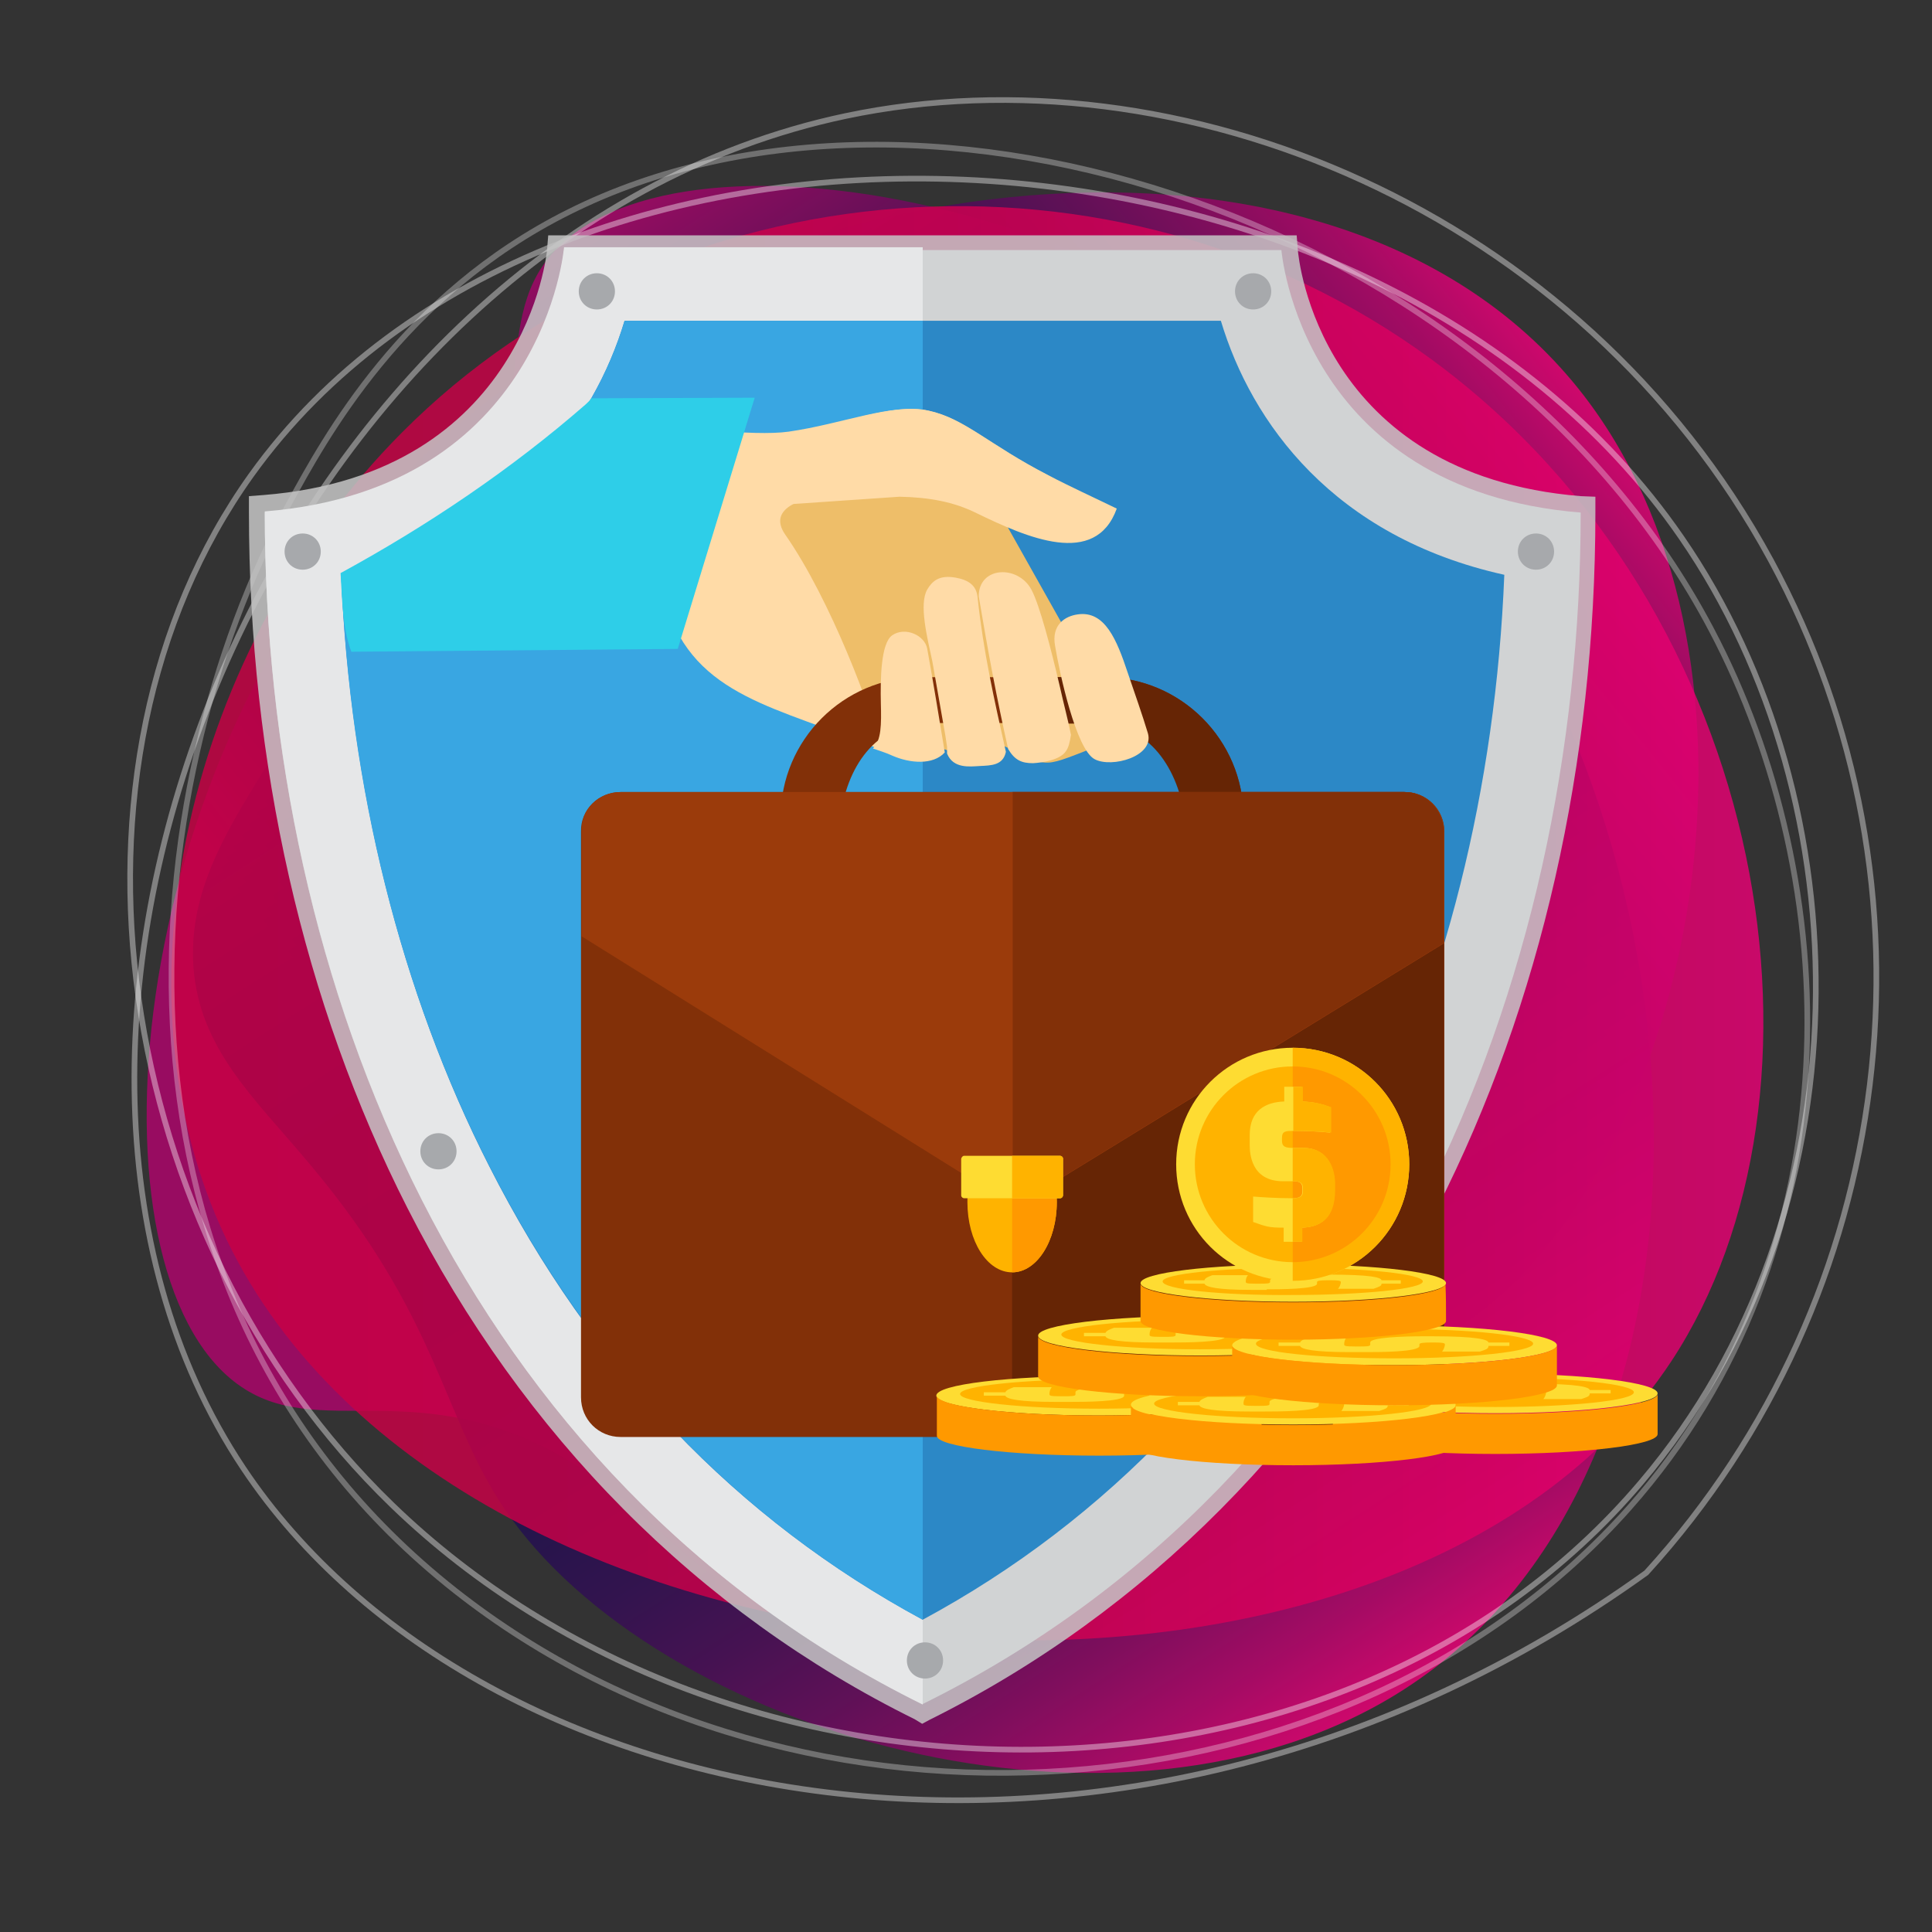 <?xml version="1.0" encoding="utf-8"?>
<!-- Generator: Adobe Illustrator 23.0.1, SVG Export Plug-In . SVG Version: 6.00 Build 0)  -->
<svg version="1.1" id="Layer_1" xmlns="http://www.w3.org/2000/svg" xmlns:xlink="http://www.w3.org/1999/xlink" x="0px" y="0px"
	 viewBox="0 0 341.5 341.5" style="enable-background:new 0 0 341.5 341.5;" xml:space="preserve">
<rect x="0" y="0" width="341.5" height="341.5" fill="#333333" stroke="none"/>
<style type="text/css">
	.st0{display:none;}
	.st1{display:inline;fill:#0090E9;}
	.st2{display:none;fill:url(#SVGID_1_);}
	.st3{opacity:0.85;fill:url(#SVGID_2_);enable-background:new    ;}
	.st4{opacity:0.85;fill:url(#SVGID_3_);enable-background:new    ;}
	.st5{display:none;opacity:0.85;fill:url(#SVGID_4_);enable-background:new    ;}
	.st6{opacity:0.82;fill:url(#SVGID_5_);enable-background:new    ;}
	.st7{display:none;fill:url(#SVGID_6_);}
	.st8{opacity:0.39;fill:none;stroke:#FFFFFF;stroke-miterlimit:10;enable-background:new    ;}
	.st9{opacity:0.3;fill:none;stroke:#FFFFFF;stroke-miterlimit:10;enable-background:new    ;}
	.st10{opacity:0.38;fill:none;stroke:#FFFFFF;stroke-miterlimit:10;enable-background:new    ;}
	.st11{fill:url(#SVGID_7_);}
	.st12{opacity:0.85;fill:#C6C6C6;}
	.st13{fill:#D1D3D4;}
	.st14{fill:#E6E7E8;}
	.st15{fill:#2C88C6;}
	.st16{fill:#39A6E2;}
	.st17{fill:#A7A9AC;}
	.st18{fill-rule:evenodd;clip-rule:evenodd;fill:#FFDBA7;}
	.st19{fill-rule:evenodd;clip-rule:evenodd;fill:#EEBE69;}
	.st20{fill-rule:evenodd;clip-rule:evenodd;fill:#2ECEE8;}
	.st21{fill-rule:evenodd;clip-rule:evenodd;fill:#823008;}
	.st22{fill-rule:evenodd;clip-rule:evenodd;fill:#662505;}
	.st23{fill-rule:evenodd;clip-rule:evenodd;fill:#9B3B0B;}
	.st24{fill-rule:evenodd;clip-rule:evenodd;fill:#FFB300;}
	.st25{fill-rule:evenodd;clip-rule:evenodd;fill:#FF9900;}
	.st26{fill-rule:evenodd;clip-rule:evenodd;fill:#FEDC32;}
</style>
<g>
	<g id="Layer_4" class="st0">
		<rect class="st1" width="351" height="341.5"/>
	</g>
	<g>
		<g>
			
				<linearGradient id="SVGID_1_" gradientUnits="userSpaceOnUse" x1="0" y1="-483.4" x2="342.8" y2="-483.4" gradientTransform="matrix(1 0 0 -1 0 -312)">
				<stop  offset="0" style="stop-color:#14104D"/>
				<stop  offset="0.15" style="stop-color:#18104E"/>
				<stop  offset="0.288" style="stop-color:#230F50"/>
				<stop  offset="0.422" style="stop-color:#360D53"/>
				<stop  offset="0.553" style="stop-color:#500B58"/>
				<stop  offset="0.682" style="stop-color:#72095F"/>
				<stop  offset="0.81" style="stop-color:#9C0666"/>
				<stop  offset="0.934" style="stop-color:#CC0270"/>
				<stop  offset="1" style="stop-color:#E90075"/>
			</linearGradient>
			<rect class="st2" width="342.8" height="342.8"/>
			<title>featured-carousel-1</title>
			<g>
				<g id="Layer_15">
					
						<linearGradient id="SVGID_2_" gradientUnits="userSpaceOnUse" x1="-633.981" y1="-995.77" x2="-338.125" y2="-995.795" gradientTransform="matrix(0.78 -0.625 -0.625 -0.78 -80.525 -920.755)">
						<stop  offset="0.186" style="stop-color:#A90569"/>
						<stop  offset="0.2" style="stop-color:#990666"/>
						<stop  offset="0.24" style="stop-color:#71095E"/>
						<stop  offset="0.281" style="stop-color:#4F0C58"/>
						<stop  offset="0.322" style="stop-color:#350E53"/>
						<stop  offset="0.365" style="stop-color:#230F50"/>
						<stop  offset="0.409" style="stop-color:#18104E"/>
						<stop  offset="0.458" style="stop-color:#14104D"/>
						<stop  offset="0.559" style="stop-color:#17104E"/>
						<stop  offset="0.636" style="stop-color:#210F4F"/>
						<stop  offset="0.704" style="stop-color:#310E52"/>
						<stop  offset="0.768" style="stop-color:#480C57"/>
						<stop  offset="0.829" style="stop-color:#660A5C"/>
						<stop  offset="0.887" style="stop-color:#8A0763"/>
						<stop  offset="0.944" style="stop-color:#B5046B"/>
						<stop  offset="0.997" style="stop-color:#E60075"/>
						<stop  offset="1" style="stop-color:#E90075"/>
					</linearGradient>
					<path class="st3" d="M41.9,244.6C14.5,224.4,21.1,135,71.4,83.9C125.1,29.4,234.1,12.7,279,68.7
						c37.1,46.3,21.4,130.9-15.3,161.6c-15.1,12.6-32.4,14.9-57.1,40.6c-10.3,10.7-17.8,21.3-32.2,23.8c-12.3,2.2-23-2.6-33.7-7.6
						c-21.2-10-24-19.2-39.5-28.5C73.7,242,56.4,255.3,41.9,244.6z"/>
					
						<linearGradient id="SVGID_3_" gradientUnits="userSpaceOnUse" x1="92.003" y1="727.364" x2="387.861" y2="727.17" gradientTransform="matrix(0.541 0.841 0.841 -0.541 -572.304 364.977)">
						<stop  offset="0" style="stop-color:#A90569"/>
						<stop  offset="2.322567e-02" style="stop-color:#990666"/>
						<stop  offset="9.014110e-02" style="stop-color:#71095E"/>
						<stop  offset="0.159" style="stop-color:#4F0C58"/>
						<stop  offset="0.229" style="stop-color:#350E53"/>
						<stop  offset="0.301" style="stop-color:#230F50"/>
						<stop  offset="0.376" style="stop-color:#18104E"/>
						<stop  offset="0.458" style="stop-color:#14104D"/>
						<stop  offset="0.555" style="stop-color:#17104E"/>
						<stop  offset="0.632" style="stop-color:#210F4F"/>
						<stop  offset="0.701" style="stop-color:#320E53"/>
						<stop  offset="0.766" style="stop-color:#490C57"/>
						<stop  offset="0.828" style="stop-color:#670A5D"/>
						<stop  offset="0.888" style="stop-color:#8D0764"/>
						<stop  offset="0.945" style="stop-color:#B8046C"/>
						<stop  offset="1" style="stop-color:#E90075"/>
					</linearGradient>
					<path class="st4" d="M97.9,44.5c23-25.2,111.2-9.3,156.8,46c48.6,59,53.9,169.2-6.5,208.1c-49.9,32.1-132.4,7.6-159.1-32
						c-11-16.4-11.5-33.8-34.5-61C45,194.1,35.3,185.5,34.2,171c-0.9-12.5,5-22.6,11.1-32.7c12.1-20.1,21.6-21.9,32.5-36.4
						C97.2,76.4,85.8,57.7,97.9,44.5z"/>
					
						<linearGradient id="SVGID_4_" gradientUnits="userSpaceOnUse" x1="12.153" y1="-472.275" x2="308" y2="-472.275" gradientTransform="matrix(1 0 0 -1 0 -312)">
						<stop  offset="0" style="stop-color:#C90044"/>
						<stop  offset="0.298" style="stop-color:#CB0048"/>
						<stop  offset="0.572" style="stop-color:#D30053"/>
						<stop  offset="0.837" style="stop-color:#DF0065"/>
						<stop  offset="1" style="stop-color:#E90075"/>
					</linearGradient>
					<path class="st5" d="M13,150.5c-8.8-33,52.3-98.6,123.5-107c75.9-9,171.5,46.2,171.5,118c0,59.3-65.2,115.5-113,116.5
						c-19.7,0.4-34.6-8.6-70-4c-14.7,1.9-27.2,5.4-40-1.5c-11-6-16.3-16.5-21.5-27c-10.3-21-6.8-30-13-47
						C39.4,168.3,17.6,167.8,13,150.5z"/>
					
						<linearGradient id="SVGID_5_" gradientUnits="userSpaceOnUse" x1="30.287" y1="-475.2" x2="311.692" y2="-475.2" gradientTransform="matrix(1 0 0 -1 0 -312)">
						<stop  offset="0" style="stop-color:#C90044"/>
						<stop  offset="0.298" style="stop-color:#CB0048"/>
						<stop  offset="0.572" style="stop-color:#D30053"/>
						<stop  offset="0.837" style="stop-color:#DF0065"/>
						<stop  offset="1" style="stop-color:#E90075"/>
					</linearGradient>
					<path class="st6" d="M40,219c-21.1-43.9-6.5-104.8,31-142.5c47-47.3,125.9-54.1,182-13c60.9,44.7,73.2,130.2,42.5,177
						C246.4,315.2,80.3,303.1,40,219z"/>
					
						<radialGradient id="SVGID_6_" cx="170.8" cy="882.8" r="170.8" gradientTransform="matrix(1 0 0 1 0 -712)" gradientUnits="userSpaceOnUse">
						<stop  offset="0" style="stop-color:#FFFFFF"/>
						<stop  offset="0.959" style="stop-color:#FFFFFF"/>
						<stop  offset="1" style="stop-color:#FFFFFF"/>
					</radialGradient>
					<circle class="st7" cx="170.8" cy="170.8" r="170.8"/>
				</g>
			</g>
			<path class="st8" d="M44.4,84C97.8,9.4,242.5,15.6,297.2,95c32.4,47,33.2,119.5-7.1,167c-53.2,62.8-161,61.9-220.8,4
				C19.8,218.1,7.6,135.5,44.4,84z"/>
			<path class="st9" d="M80.5,281.2C14.3,229,23.8,139.2,51,89.2c6.5-11.9,20.1-37,49.5-51.7c62.8-31.5,163.9,1.5,202,73.8
				c23.5,44.5,26,109.5-14.5,155.2C238.3,322.6,141.7,329.4,80.5,281.2z"/>
			<path class="st10" d="M291,278c44.6-49,53.4-121.2,22-179C279.3,37,208.4,8.1,149.5,20.5C48.6,41.8-8.4,182.4,43,259.5
				C84.8,322.2,199.1,344.1,291,278z"/>
		</g>
		<g id="Layer_3">
			
				<linearGradient id="SVGID_7_" gradientUnits="userSpaceOnUse" x1="51.5" y1="-542.5" x2="51.5" y2="-542.5" gradientTransform="matrix(1 0 0 -1 0 -312)">
				<stop  offset="0" style="stop-color:#C90044"/>
				<stop  offset="0.298" style="stop-color:#CB0048"/>
				<stop  offset="0.572" style="stop-color:#D30053"/>
				<stop  offset="0.837" style="stop-color:#DF0065"/>
				<stop  offset="1" style="stop-color:#E90075"/>
			</linearGradient>
			<path class="st11" d="M51.5,230.5"/>
		</g>
	</g>
</g>
<g>
	<g id="Shield">
		<path class="st12" d="M161.7,303.9c-38.3-18.9-69.2-50.1-89.7-90.4c-18.4-36.2-28-78.7-28-123v-2.8l2.6-0.2
			c46.3-3.7,50.1-43,50.1-43.4l0.2-2.5h132.3l0.2,2.5c0.1,1.6,3.8,39.8,50,43.6l2.6,0.1v2.8c0,44.3-9.6,86.8-28,123
			c-20.5,40.2-51.5,71.4-89.7,90.4l-1.3,0.7L161.7,303.9z"/>
		<path class="st13" d="M226.5,44.2h-63.4H99.7c0,0-3.5,42.4-52.9,46.4c0,83.4,35.4,170.7,116.3,210.6
			C243.9,261.3,279.4,174,279.4,90.6C229.9,86.6,226.5,44.2,226.5,44.2z"/>
		<path class="st14" d="M163.1,43.7H99.7c0,0-3.5,42.7-52.9,46.7c0,83.4,35.4,171,116.3,210.9V43.7z"/>
		<path class="st15" d="M163.1,286.3c-32.8-17.7-58.6-44.6-76.6-80.1c-15.7-30.8-24.6-67-26.2-104.6c30.2-6.7,44.7-26.9,50.1-44.9
			h105.4c5.4,18,19.9,38.2,50.1,44.9c-1.5,37.6-10.5,73.6-26.2,104.4C221.6,241.5,195.9,268.6,163.1,286.3z"/>
		<path class="st16" d="M163.1,56.7h-52.7c-5.4,18-19.9,38.2-50.1,44.9c1.5,37.6,10.5,73.7,26.2,104.5
			c18.1,35.5,43.8,62.5,76.6,80.2V56.7z"/>
	</g>
	<path class="st17" d="M108.7,51.5c0,1.8-1.4,3.2-3.2,3.2c-1.8,0-3.2-1.4-3.2-3.2c0-1.8,1.4-3.2,3.2-3.2
		C107.3,48.3,108.7,49.7,108.7,51.5z"/>
	<path class="st17" d="M224.7,51.5c0,1.8-1.4,3.2-3.2,3.2c-1.8,0-3.2-1.4-3.2-3.2c0-1.8,1.4-3.2,3.2-3.2
		C223.3,48.3,224.7,49.7,224.7,51.5z"/>
	<path class="st17" d="M274.7,97.5c0,1.8-1.4,3.2-3.2,3.2c-1.8,0-3.2-1.4-3.2-3.2c0-1.8,1.4-3.2,3.2-3.2
		C273.3,94.3,274.7,95.7,274.7,97.5z"/>
	<path class="st17" d="M56.7,97.5c0,1.8-1.4,3.2-3.2,3.2c-1.8,0-3.2-1.4-3.2-3.2c0-1.8,1.4-3.2,3.2-3.2
		C55.3,94.3,56.7,95.7,56.7,97.5z"/>
	<path class="st17" d="M166.7,293.5c0,1.8-1.4,3.2-3.2,3.2c-1.8,0-3.2-1.4-3.2-3.2c0-1.8,1.4-3.2,3.2-3.2
		C165.3,290.3,166.7,291.7,166.7,293.5z"/>
	<path class="st17" d="M251.7,203.5c0,1.8-1.4,3.2-3.2,3.2c-1.8,0-3.2-1.4-3.2-3.2c0-1.8,1.4-3.2,3.2-3.2
		C250.3,200.3,251.7,201.7,251.7,203.5z"/>
	<path class="st17" d="M80.7,203.5c0,1.8-1.4,3.2-3.2,3.2c-1.8,0-3.2-1.4-3.2-3.2c0-1.8,1.4-3.2,3.2-3.2
		C79.3,200.3,80.7,201.7,80.7,203.5z"/>
</g>
<g>
	<g>
		<path class="st18" d="M175.2,90.5c-4.1-2,14-4.5,10-6.5c-10.5-5.4-14.7-10-21.1-11.4c-6.5-1.4-15,2.3-24.7,3.7
			c-6.4,0.9-19.8-1-26.4-1.2l-5.8,30.8c6.8,0.6,10.5,1.5,11.6,3.9c6.3,14.7,21.9,15.8,39.5,23.9c1.9,0.9-1.7-3.3,1.4-4.7
			c9,3.3,7.3,3.3,16.7,1.5c10.2,4.6,7.6,5.1,17.9,1.1l1.6-2L175.2,90.5z"/>
		<path class="st19" d="M155.5,131.6c1.9,0.9,3.6,0.6,6.7-0.9c9,3.3,3.9,2.1,13.4,0.3c10.2,4.6,7.6,5.1,17.9,1.1l5.2-2.3L176.9,91
			c-13.1-5.7-44.7-6-38.1,3.5C146.9,106.1,154.2,125.9,155.5,131.6z"/>
		<path class="st18" d="M197.4,89.9c-4.1-2-8.1-3.8-12.1-5.9c-10.5-5.4-14.7-10-21.1-11.4c-3.5-0.8-7.6,0-12.2,1.1L140,89.1l19-1.3
			c5.2,0.1,9.6,0.9,13.6,2.9C181.5,95,193.6,100.4,197.4,89.9z"/>
	</g>
	<path class="st20" d="M104.5,70.4c-0.2,0.4-0.6,0.7-1,1.1C90.3,83,75.6,92.9,60.2,101.3c0.3,4.7,0.3,9.6,1.9,13.9l57.7-0.5
		l13.6-44.4L104.5,70.4z"/>
	<g>
		<g>
			<path class="st21" d="M109.7,140h138.6c3.9,0,7,3.1,7,7v100c0,3.9-3.2,7-7,7H109.7c-3.9,0-7-3.1-7-7V147
				C102.6,143.1,105.8,140,109.7,140z"/>
			<path class="st22" d="M178.9,140h69.3c3.9,0,7,3.1,7,7v100c0,3.9-3.2,7-7,7h-69.3V140z"/>
			<path class="st21" d="M162.7,119.7h32.4c13.6,0,24.7,11.1,24.7,24.7v11.6c0,13.6-11.1,24.7-24.7,24.7h-32.4
				c-13.6,0-24.7-11.1-24.7-24.7v-11.6C138,130.8,149.1,119.7,162.7,119.7L162.7,119.7z M164,127.9c-9.3,0-14.4,7.7-15.5,16.9
				l-1.3,10.6c-1.2,9.2,7.6,16.9,16.9,16.9h29.9c9.3,0,18-7.7,16.9-16.9l-1.2-10.4c-1.1-9.2-6.4-17.2-15.7-17.2H164z"/>
			<path class="st22" d="M178.9,119.7h16.2c13.6,0,24.7,11.1,24.7,24.7v11.6c0,13.6-11.1,24.7-24.7,24.7h-16.2v-8.3h14.9
				c9.3,0,18-7.7,16.9-16.9l-1.2-10.4c-1.1-9.2-6.4-17.2-15.7-17.2h-14.9V119.7z"/>
			<path class="st23" d="M109.7,140h138.6c3.9,0,7,3.2,7,7v19.7l-70.9,43.5c-3.3,2-6.6,2-9.9,0l-71.7-44.7V147
				C102.6,143.1,105.8,140,109.7,140z"/>
			<path class="st21" d="M178.9,140h69.3c3.9,0,7,3.2,7,7v19.7l-70.9,43.5c-1.8,1.1-3.6,1.6-5.3,1.5V140z"/>
			<path class="st24" d="M186.7,210.7c0.1,0.6,0.1,1.2,0.1,1.8c0,6.8-3.5,12.4-7.9,12.4c-4.4,0-7.9-5.5-7.9-12.4
				c0-0.6,0-1.2,0.1-1.8H186.7z"/>
			<path class="st25" d="M186.7,210.7c0.1,0.6,0.1,1.2,0.1,1.8c0,6.8-3.5,12.4-7.9,12.4v-14.2H186.7z"/>
			<path class="st26" d="M170.4,204.3h17c0.2,0,0.5,0.2,0.5,0.5v6.5c0,0.2-0.2,0.5-0.5,0.5h-17c-0.2,0-0.5-0.2-0.5-0.5v-6.5
				C170,204.5,170.2,204.3,170.4,204.3z"/>
			<path class="st24" d="M178.9,204.3h8.5c0.2,0,0.5,0.2,0.5,0.5v6.5c0,0.2-0.2,0.5-0.5,0.5h-8.5V204.3z"/>
		</g>
		<g>
			<g>
				<g>
					<path class="st26" d="M194.2,243.2c15.9,0,28.7,1.6,28.7,3.5c0,1.9-12.9,3.5-28.7,3.5c-15.9,0-28.7-1.6-28.7-3.5
						C165.5,244.7,178.4,243.2,194.2,243.2z"/>
					<path class="st25" d="M223,253.8c0,1.9-12.9,3.5-28.7,3.5c-15.9,0-28.7-1.6-28.7-3.5c0-2.3,0-4.6,0-7h0
						c0.7,1.9,13.3,3.4,28.7,3.4c15.4,0,28-1.5,28.7-3.4h0C223,249.2,223,251.5,223,253.8z"/>
				</g>
				<path class="st24" d="M169.7,246.4c0-1.4,11-2.6,24.5-2.6c13.6,0,24.5,1.2,24.5,2.6c0,1.4-11,2.6-24.5,2.6
					C180.7,249,169.7,247.8,169.7,246.4z"/>
				<path class="st26" d="M189.2,247.8c2.1,0,9.5,0,9.5-1.1v-0.3c0-0.2,0.7-0.3,2-0.3h0.7c1.3,0,1.8,0.1,1.8,0.3
					c0,0.5-0.3,1.1-0.5,1.3h6.7c1.2-0.4,1.5-0.5,1.5-1h3.7v-0.6H211c-0.1-0.5-1.9-1.1-10-1.1h-1.5c-3.6,0-9.4,0.2-9.4,1.1v0.4
					c0,0.3-0.8,0.3-2.1,0.3h-0.5c-1.9,0-2-0.1-2-0.4c0-0.4,0.1-0.8,0.4-1.2h-6.7c-0.8,0.3-1.3,0.5-1.5,0.9h-3.8v0.6h3.8
					c0.2,0.6,2.4,1.1,8.8,1.1H189.2z"/>
			</g>
			<g>
				<g>
					<path class="st26" d="M264.3,242.8c15.9,0,28.7,1.6,28.7,3.5c0,1.9-12.9,3.5-28.7,3.5s-28.7-1.6-28.7-3.5
						C235.5,244.4,248.4,242.8,264.3,242.8z"/>
					<path class="st25" d="M293,253.5c0,1.9-12.9,3.5-28.7,3.5s-28.7-1.6-28.7-3.5c0-2.3,0-4.6,0-7h0c0.7,1.9,13.3,3.4,28.7,3.4
						c15.4,0,28-1.5,28.7-3.4h0C293,248.8,293,251.2,293,253.5z"/>
				</g>
				<ellipse class="st24" cx="264.3" cy="246.1" rx="24.5" ry="2.6"/>
				<path class="st26" d="M259.3,247.5c2.1,0,9.5,0,9.5-1.1V246c0-0.2,0.7-0.3,2-0.3h0.7c1.3,0,1.8,0.1,1.8,0.3
					c0,0.5-0.3,1.1-0.5,1.3h6.7c1.2-0.4,1.5-0.5,1.5-1h3.7v-0.6H281c-0.1-0.5-1.9-1.1-10-1.1h-1.5c-3.6,0-9.5,0.2-9.5,1.1v0.4
					c0,0.3-0.8,0.3-2.1,0.3h-0.5c-1.9,0-2-0.1-2-0.4c0-0.4,0.1-0.8,0.4-1.2h-6.7c-0.8,0.3-1.3,0.5-1.5,0.9h-3.8v0.6h3.8
					c0.2,0.6,2.4,1.1,8.8,1.1H259.3z"/>
			</g>
			<g>
				<g>
					<path class="st26" d="M228.6,244.8c15.9,0,28.7,1.6,28.7,3.5c0,1.9-12.9,3.5-28.7,3.5c-15.9,0-28.7-1.6-28.7-3.5
						C199.8,246.4,212.7,244.8,228.6,244.8z"/>
					<path class="st25" d="M257.3,255.5c0,1.9-12.9,3.5-28.7,3.5c-15.9,0-28.7-1.6-28.7-3.5c0-2.3,0-4.6,0-7h0
						c0.7,1.9,13.3,3.4,28.7,3.4c15.4,0,28-1.5,28.7-3.4h0C257.3,250.8,257.3,253.2,257.3,255.5z"/>
				</g>
				<path class="st24" d="M204,248.1c0-1.4,11-2.6,24.5-2.6s24.5,1.2,24.5,2.6c0,1.4-11,2.6-24.5,2.6S204,249.5,204,248.1z"/>
				<path class="st26" d="M223.6,249.5c2.1,0,9.5,0,9.5-1.1v-0.3c0-0.2,0.7-0.3,2-0.3h0.7c1.3,0,1.8,0.1,1.8,0.3
					c0,0.5-0.3,1.1-0.5,1.3h6.7c1.2-0.4,1.5-0.5,1.5-1h3.7v-0.6h-3.7c-0.1-0.5-1.9-1.1-10-1.1h-1.5c-3.6,0-9.4,0.2-9.4,1.1v0.4
					c0,0.3-0.8,0.3-2.1,0.3h-0.5c-1.9,0-2-0.1-2-0.4c0-0.4,0.1-0.8,0.4-1.2h-6.7c-0.8,0.3-1.3,0.5-1.5,0.9h-3.8v0.6h3.8
					c0.2,0.6,2.4,1.1,8.8,1.1H223.6z"/>
			</g>
			<g>
				<g>
					<path class="st26" d="M212.2,232.6c15.9,0,28.7,1.6,28.7,3.5c0,1.9-12.9,3.5-28.7,3.5c-15.9,0-28.7-1.6-28.7-3.5
						C183.4,234.2,196.3,232.6,212.2,232.6z"/>
					<path class="st25" d="M240.9,243.3c0,1.9-12.9,3.5-28.7,3.5c-15.9,0-28.7-1.6-28.7-3.5c0-2.3,0-4.6,0-7h0
						c0.7,1.9,13.3,3.4,28.7,3.4c15.4,0,28-1.5,28.7-3.4h0C240.9,238.6,240.9,240.9,240.9,243.3z"/>
				</g>
				<path class="st24" d="M187.6,235.9c0-1.4,11-2.6,24.5-2.6c13.6,0,24.5,1.2,24.5,2.6c0,1.4-11,2.6-24.5,2.6
					C198.6,238.5,187.6,237.3,187.6,235.9z"/>
				<path class="st26" d="M207.2,237.3c2.1,0,9.4,0,9.4-1.1v-0.3c0-0.2,0.7-0.3,2-0.3h0.7c1.3,0,1.8,0.1,1.8,0.3
					c0,0.5-0.3,1.1-0.5,1.3h6.7c1.2-0.4,1.5-0.5,1.5-1h3.7v-0.6h-3.7c-0.1-0.5-1.9-1.1-10-1.1h-1.5c-3.6,0-9.5,0.2-9.5,1.1v0.4
					c0,0.3-0.8,0.3-2.1,0.3h-0.5c-1.9,0-2-0.1-2-0.4c0-0.4,0.1-0.8,0.4-1.2h-6.7c-0.8,0.3-1.3,0.5-1.5,0.9h-3.8v0.6h3.8
					c0.2,0.6,2.4,1.1,8.8,1.1H207.2z"/>
			</g>
			<g>
				<g>
					<path class="st26" d="M246.5,234.3c15.9,0,28.7,1.6,28.7,3.5c0,1.9-12.9,3.5-28.7,3.5c-15.9,0-28.7-1.6-28.7-3.5
						C217.8,235.9,230.6,234.3,246.5,234.3z"/>
					<path class="st25" d="M275.2,244.9c0,1.9-12.9,3.5-28.7,3.5c-15.9,0-28.7-1.6-28.7-3.5c0-2.3,0-4.6,0-7h0
						c0.7,1.9,13.3,3.4,28.7,3.4c15.4,0,28-1.5,28.7-3.4h0C275.2,240.3,275.2,242.6,275.2,244.9z"/>
				</g>
				<path class="st24" d="M222,237.5c0-1.4,11-2.6,24.5-2.6c13.6,0,24.5,1.2,24.5,2.6c0,1.4-11,2.6-24.5,2.6
					C232.9,240.1,222,239,222,237.5z"/>
				<path class="st26" d="M241.5,239c2.1,0,9.4,0,9.4-1.1v-0.3c0-0.2,0.7-0.3,2-0.3h0.7c1.3,0,1.8,0.1,1.8,0.3
					c0,0.5-0.3,1.1-0.5,1.3h6.7c1.2-0.4,1.5-0.5,1.5-1h3.7v-0.6h-3.7c-0.1-0.5-1.9-1.1-10-1.1h-1.5c-3.6,0-9.4,0.2-9.4,1.1v0.4
					c0,0.3-0.8,0.3-2.1,0.3h-0.5c-1.9,0-2-0.1-2-0.4c0-0.4,0.1-0.8,0.4-1.2h-6.7c-0.8,0.3-1.3,0.5-1.5,0.9h-3.8v0.6h3.8
					c0.2,0.6,2.4,1.1,8.8,1.1H241.5z"/>
			</g>
			<g>
				<g>
					<path class="st26" d="M228.6,223.5c14.9,0,27,1.5,27,3.3c0,1.8-12.1,3.3-27,3.3c-14.9,0-27-1.5-27-3.3
						C201.6,225,213.7,223.5,228.6,223.5z"/>
					<path class="st25" d="M255.6,233.5c0,1.8-12.1,3.3-27,3.3c-14.9,0-27-1.5-27-3.3c0-2.2,0-4.4,0-6.5h0c0.6,1.8,12.5,3.2,27,3.2
						c14.5,0,26.3-1.4,26.9-3.2h0C255.6,229.1,255.6,231.3,255.6,233.5z"/>
				</g>
				<path class="st24" d="M205.5,226.5c0-1.3,10.3-2.4,23-2.4c12.7,0,23,1.1,23,2.4c0,1.3-10.3,2.4-23,2.4
					C215.9,229,205.5,227.9,205.5,226.5z"/>
				<path class="st26" d="M223.9,227.9c2,0,8.9,0,8.9-1v-0.3c0-0.2,0.6-0.3,1.8-0.3h0.7c1.3,0,1.7,0.1,1.7,0.3c0,0.5-0.3,1-0.5,1.2
					h6.3c1.1-0.4,1.4-0.5,1.4-0.9h3.4v-0.6h-3.4c-0.1-0.5-1.8-1-9.4-1h-1.4c-3.3,0-8.9,0.2-8.9,1v0.3c0,0.3-0.7,0.3-2,0.3h-0.5
					c-1.8,0-1.8-0.1-1.8-0.4c0-0.3,0.1-0.8,0.4-1.1h-6.3c-0.8,0.3-1.3,0.5-1.4,0.9h-3.6v0.6h3.6c0.2,0.6,2.3,1.1,8.3,1.1H223.9z"/>
			</g>
		</g>
		<g>
			<path class="st26" d="M228.5,185.2c11.4,0,20.6,9.2,20.6,20.6s-9.2,20.6-20.6,20.6c-11.4,0-20.6-9.2-20.6-20.6
				S217.1,185.2,228.5,185.2z"/>
			<path class="st24" d="M228.5,185.2c11.4,0,20.6,9.2,20.6,20.6c0,11.4-9.2,20.6-20.6,20.6V185.2z"/>
			<circle class="st24" cx="228.5" cy="205.8" r="17.3"/>
			<path class="st25" d="M228.5,188.5c9.6,0,17.3,7.8,17.3,17.3c0,9.6-7.8,17.3-17.3,17.3V188.5z"/>
			<path class="st26" d="M220.9,202.4c0,1.4,0.2,6.4,5.9,6.4h1.8c1.3,0,1.6,0.4,1.6,1.3v0.5c0,0.9-0.5,1.2-1.8,1.2
				c-2.8,0-5.7-0.2-6.9-0.3v4.5c2.3,0.8,2.7,1,5.4,1v2.5h3.2V217c2.9-0.1,5.8-1.3,5.8-6.7v-1c0-2.4-1-6.4-5.6-6.4h-1.9
				c-1.6,0-1.8-0.5-1.8-1.4v-0.3c0-1.3,0.6-1.3,2.2-1.3c2,0,4.4,0.1,6.3,0.3v-4.5c-1.6-0.6-2.8-0.9-5-1v-2.6H227v2.6
				c-3.3,0.1-6.1,1.6-6.1,5.9V202.4z"/>
			<path class="st24" d="M228.5,208.8h0.2c1.3,0,1.6,0.4,1.6,1.3v0.5c0,0.9-0.5,1.2-1.8,1.2v7.7h1.7V217c2.9-0.1,5.8-1.3,5.8-6.7v-1
				c0-2.4-1-6.4-5.6-6.4h-1.9h0V208.8L228.5,208.8z M228.5,199.9c0.1,0,0.3,0,0.5,0c2,0,4.4,0.1,6.3,0.3v-4.5c-1.6-0.6-2.8-0.9-5-1
				v-2.6h-1.7V199.9z"/>
		</g>
	</g>
	<path class="st18" d="M154.3,132.3c1.1,0.4,2.2,0.7,3.5,1.3c3,1.3,7.1,1.7,9.2-0.6c-1-6.1-2-12.2-3.1-18.3c-0.4-2.4-3.9-4-6.2-2.4
		c-2,1.4-2.1,7.7-2,12C155.8,128,155.8,130.9,154.3,132.3L154.3,132.3z M167.4,133.2l0-1.2l-0.3-2l-2.3-13.1
		c-0.9-4.2-2.4-10.1-0.9-12.7c0.9-1.5,2.1-2.6,5-2.1c2.2,0.4,3.7,1.3,3.9,3.5c1,9.5,2.9,17.9,5,27.3c-0.5,2.4-2.6,2.4-4.6,2.5
		C171.4,135.5,168.5,135.9,167.4,133.2L167.4,133.2z M178.2,132.4c1.2,2,2.4,2.5,4.4,2.5c1.8-0.1,4.8-0.6,5.8-2.1
		c0.5-0.7,0.7-1.6,0.9-2.9c-0.4-2.2-1.2-5.1-2-8.7c-1.5-6.4-3.5-14.2-5-17c-2.4-4.4-9.3-4.1-9.3,1.2
		C174.7,115.5,176.2,123.5,178.2,132.4L178.2,132.4z M193.5,134.2c-3.3-1.7-6.2-15.2-7-20c-0.7-3.8,1.8-5.3,4-5.6
		c4.8-0.7,6.9,4.5,8.8,10.2c1.3,3.8,2.7,7.8,3.6,10.8C204.1,133.7,196.5,135.8,193.5,134.2z"/>
</g>
</svg>
